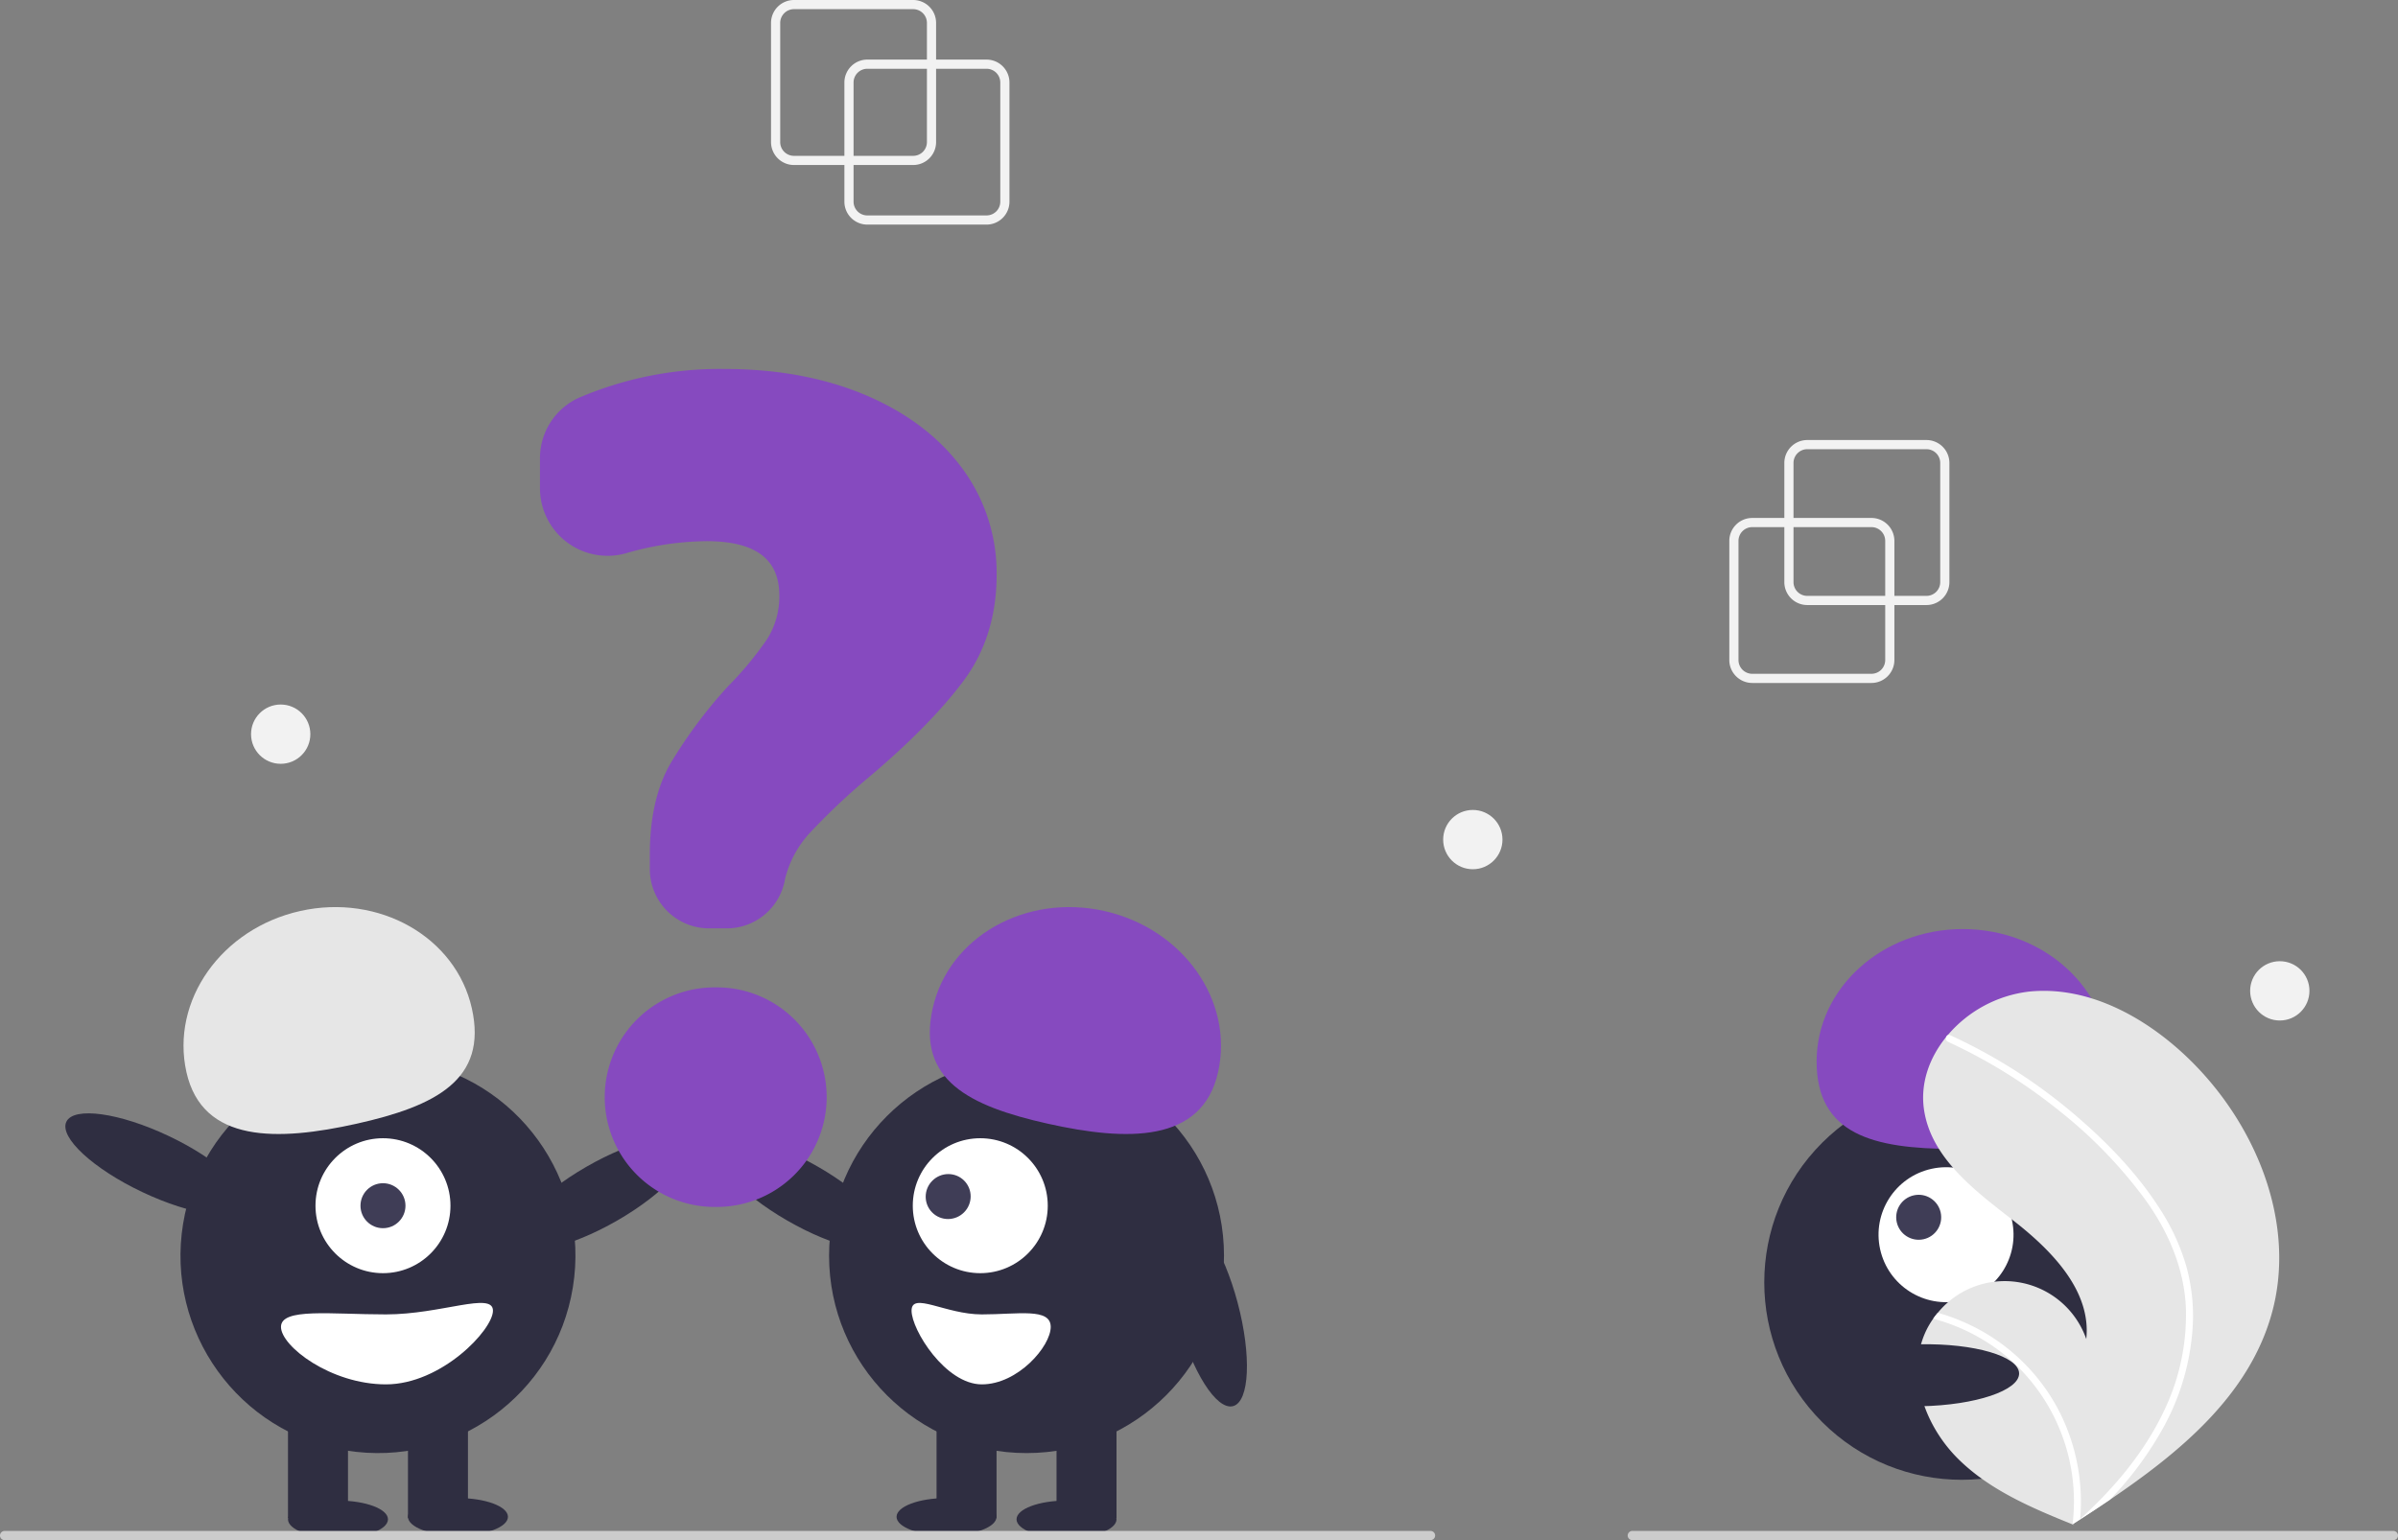 <svg xmlns="http://www.w3.org/2000/svg" data-name="Layer 1" width="523" height="336" viewBox="0 0 523 336"
>
  <rect x="0" y="0" width="523" height="336" fill="#808080" stroke="none"/>
  <circle cx="766.35" cy="561.776" r="43.067" transform="translate(-511.277 424.431) rotate(-45)"
          fill="#2f2e41"/>
  <circle cx="762.929" cy="551.366" r="14.719" transform="translate(-439.631 -104.085) rotate(-12.481)"
          fill="#fff"/>
  <circle cx="756.966" cy="547.565" r="4.906" transform="translate(-438.95 -105.464) rotate(-12.481)"
          fill="#3f3d56"/>
  <path
    d="M764.648,532.66c-17.613-.033-29.978-3.179-29.948-19.136s14.332-28.867,31.945-28.834,31.868,12.995,31.838,28.952C798.454,529.599,782.262,532.692,764.648,532.66Z"
    transform="translate(-338.5 -282)" fill="#864abf"/>
  <path
    d="M833.852,568.974c-5.052,17.526-19.804,29.795-35.191,40.217q-3.223,2.183-6.448,4.266c-.015.006-.03.02-.044.026-.103.066-.207.133-.303.2-.444.286-.888.572-1.328.855l.242.109s.237.126-.022.02c-.077-.032-.158-.061-.235-.094-8.939-3.605-18.037-7.476-24.888-14.23-7.106-7.014-11.26-18.014-7.411-27.228a17.592,17.592,0,0,1,1.905-3.419c.312-.447.648-.874.998-1.294a18.856,18.856,0,0,1,32.386,5.73c1.131-10.526-7.549-19.343-15.901-25.848-8.356-6.502-17.851-13.583-19.467-24.051-.902-5.824,1.123-11.468,4.812-15.999.114-.138.228-.275.346-.409a27.518,27.518,0,0,1,17.687-9.489c12.813-1.332,25.259,5.451,34.568,14.359C830.538,527.03,839.595,549.047,833.852,568.974Z"
    transform="translate(-338.5 -282)" fill="#e6e6e6"/>
  <path
    d="M809.767,546.05a46.78,46.78,0,0,1,5.604,12.361,40.62,40.62,0,0,1,1.404,11.997,52.044,52.044,0,0,1-6.816,23.685A74.902,74.902,0,0,1,798.66,609.192q-3.223,2.183-6.448,4.266c-.015.006-.03.02-.044.026-.103.066-.207.133-.303.2-.444.286-.888.572-1.328.855,0,0,.479.235.219.129-.077-.032-.158-.061-.235-.094a41.405,41.405,0,0,0-13.249-35.651,41.76,41.76,0,0,0-17.146-9.226c.312-.447.648-.874.998-1.294a43.296,43.296,0,0,1,7.147,2.704,42.424,42.424,0,0,1,19.182,18.493,43.374,43.374,0,0,1,4.723,23.801c.367-.333.735-.673,1.092-1.01,6.793-6.333,12.826-13.602,16.91-21.992A48.416,48.416,0,0,0,815.247,567.493c-.333-8.653-3.781-16.668-8.773-23.646a101.346,101.346,0,0,0-19.211-19.798,115.158,115.158,0,0,0-23.892-14.751.828.828,0,0,1-.417-1.063.704.704,0,0,1,.346-.409.613.613,0,0,1,.532.023c1.054.485,2.1.977,3.139,1.49a116.465,116.465,0,0,1,24.062,15.873C798.117,531.25,804.785,538.149,809.767,546.05Z"
    transform="translate(-338.5 -282)" fill="#fff"/>
  <ellipse cx="73.714" cy="331.46" rx="10.903" ry="4.089" fill="#2f2e41"/>
  <ellipse cx="99.881" cy="330.915" rx="10.903" ry="4.089" fill="#2f2e41"/>
  <ellipse cx="469.744" cy="542.424" rx="21.534" ry="6.76"
           transform="translate(-546.625 25.1) rotate(-29.963)" fill="#2f2e41"/>
  <circle cx="420.936" cy="555.946" r="43.067" transform="translate(-533.758 600.395) rotate(-80.783)"
          fill="#2f2e41"/>
  <rect x="62.811" y="307.746" width="13.084" height="23.442" fill="#2f2e41"/>
  <rect x="88.978" y="307.746" width="13.084" height="23.442" fill="#2f2e41"/>
  <circle cx="83.527" cy="263.043" r="14.719" fill="#fff"/>
  <circle cx="83.527" cy="263.043" r="4.906" fill="#3f3d56"/>
  <path
    d="M379.16,515.895c-3.477-15.574,7.639-31.31,24.829-35.149s33.944,5.675,37.422,21.249-7.915,21.318-25.105,25.156S382.637,531.469,379.16,515.895Z"
    transform="translate(-338.5 -282)" fill="#e6e6e6"/>
  <ellipse cx="372.428" cy="535.963" rx="6.76" ry="21.534"
           transform="translate(-609.926 360.786) rotate(-64.626)" fill="#2f2e41"/>
  <path
    d="M399.782,571.483c0,4.215,10.853,12.539,22.897,12.539s23.335-11.867,23.335-16.082-11.292.818-23.335.818S399.782,567.268,399.782,571.483Z"
    transform="translate(-338.5 -282)" fill="#fff"/>
  <ellipse cx="232.609" cy="331.46" rx="10.903" ry="4.089" fill="#2f2e41"/>
  <ellipse cx="206.441" cy="330.915" rx="10.903" ry="4.089" fill="#2f2e41"/>
  <ellipse cx="513.579" cy="542.424" rx="6.76" ry="21.534"
           transform="translate(-551.35 434.459) rotate(-60.037)" fill="#2f2e41"/>
  <circle cx="223.886" cy="273.946" r="43.067" fill="#2f2e41"/>
  <rect x="230.428" y="307.746" width="13.084" height="23.442" fill="#2f2e41"/>
  <rect x="204.261" y="307.746" width="13.084" height="23.442" fill="#2f2e41"/>
  <circle cx="213.796" cy="263.043" r="14.719" fill="#fff"/>
  <ellipse cx="545.296" cy="543.043" rx="4.921" ry="4.886"
           transform="translate(-562.777 262.291) rotate(-44.974)" fill="#3f3d56"/>
  <path
    d="M567.018,527.151c-17.19-3.838-28.582-9.582-25.105-25.156s20.232-25.087,37.422-21.249,28.306,19.575,24.829,35.149S584.208,530.989,567.018,527.151Z"
    transform="translate(-338.5 -282)" fill="#864abf"/>
  <ellipse cx="601.895" cy="567.963" rx="6.76" ry="21.534"
           transform="translate(-464.129 -108.459) rotate(-14.875)" fill="#2f2e41"/>
  <path
    d="M552.629,568.758c-7.907,0-15.32-5.033-15.32-.818s7.413,16.082,15.32,16.082,15.032-8.323,15.032-12.539S560.536,568.758,552.629,568.758Z"
    transform="translate(-338.5 -282)" fill="#fff"/>
  <path
    d="M496.972,484.539H493.147a12.937,12.937,0,0,1-12.923-12.923v-3.211c0-7.953,1.507-14.612,4.479-19.792a104.114,104.114,0,0,1,12.542-16.852,74.269,74.269,0,0,0,8.528-10.279,17.29,17.29,0,0,0,2.693-9.562c0-7.978-5.198-11.856-15.891-11.856a64.526,64.526,0,0,0-17.515,2.629,14.745,14.745,0,0,1-18.792-14.178v-6.5a14.463,14.463,0,0,1,8.532-13.256A78.083,78.083,0,0,1,496.61,362.5c11.444,0,21.775,1.922,30.707,5.713,8.948,3.799,16.017,9.157,21.011,15.924a38.352,38.352,0,0,1,7.536,23.244c0,8.98-2.452,16.801-7.287,23.247-4.782,6.38-11.638,13.364-20.376,20.76a145.204,145.204,0,0,0-13.063,12.307,22.718,22.718,0,0,0-5.431,10.111A12.888,12.888,0,0,1,496.972,484.539Z"
    transform="translate(-338.5 -282)" fill="#864abf"/>
  <path d="M494.845,545.311h-.504a23.951,23.951,0,0,1,0-47.902h.504a23.951,23.951,0,1,1,0,47.902Z"
        transform="translate(-338.5 -282)" fill="#864abf"/>
  <path d="M650.5,618h-311a1,1,0,0,1,0-2h311a1,1,0,0,1,0,2Z" transform="translate(-338.5 -282)" fill="#ccc"/>
  <path d="M860.5,618h-166a1,1,0,0,1,0-2h166a1,1,0,0,1,0,2Z" transform="translate(-338.5 -282)" fill="#ccc"/>
  <ellipse cx="757.339" cy="582.032" rx="21.534" ry="6.76"
           transform="translate(-349.736 -267.08) rotate(-1.12)" fill="#2f2e41"/>
  <path
    d="M746.661,431h-26a5.006,5.006,0,0,1-5-5V400a5.006,5.006,0,0,1,5-5h26a5.006,5.006,0,0,1,5,5v26A5.006,5.006,0,0,1,746.661,431Zm-26-34a3.003,3.003,0,0,0-3,3v26a3.003,3.003,0,0,0,3,3h26a3.003,3.003,0,0,0,3-3V400a3.003,3.003,0,0,0-3-3Z"
    transform="translate(-338.5 -282)" fill="#f2f2f2"/>
  <path
    d="M758.661,414h-26a5.006,5.006,0,0,1-5-5V383a5.006,5.006,0,0,1,5-5h26a5.006,5.006,0,0,1,5,5v26A5.006,5.006,0,0,1,758.661,414Zm-26-34a3.003,3.003,0,0,0-3,3v26a3.003,3.003,0,0,0,3,3h26a3.003,3.003,0,0,0,3-3V383a3.003,3.003,0,0,0-3-3Z"
    transform="translate(-338.5 -282)" fill="#f2f2f2"/>
  <path
    d="M553.661,331h-26a5.006,5.006,0,0,1-5-5V300a5.006,5.006,0,0,1,5-5h26a5.006,5.006,0,0,1,5,5v26A5.006,5.006,0,0,1,553.661,331Zm-26-34a3.003,3.003,0,0,0-3,3v26a3.003,3.003,0,0,0,3,3h26a3.003,3.003,0,0,0,3-3V300a3.003,3.003,0,0,0-3-3Z"
    transform="translate(-338.5 -282)" fill="#f2f2f2"/>
  <path
    d="M537.661,318h-26a5.006,5.006,0,0,1-5-5V287a5.006,5.006,0,0,1,5-5h26a5.006,5.006,0,0,1,5,5v26A5.006,5.006,0,0,1,537.661,318Zm-26-34a3.003,3.003,0,0,0-3,3v26a3.003,3.003,0,0,0,3,3h26a3.003,3.003,0,0,0,3-3V287a3.003,3.003,0,0,0-3-3Z"
    transform="translate(-338.5 -282)" fill="#f2f2f2"/>
  <circle cx="321.22" cy="183.17" r="6.467" fill="#f2f2f2"/>
  <circle cx="61.22" cy="160.17" r="6.467" fill="#f2f2f2"/>
  <circle cx="497.22" cy="216.17" r="6.467" fill="#f2f2f2"/>
</svg>
